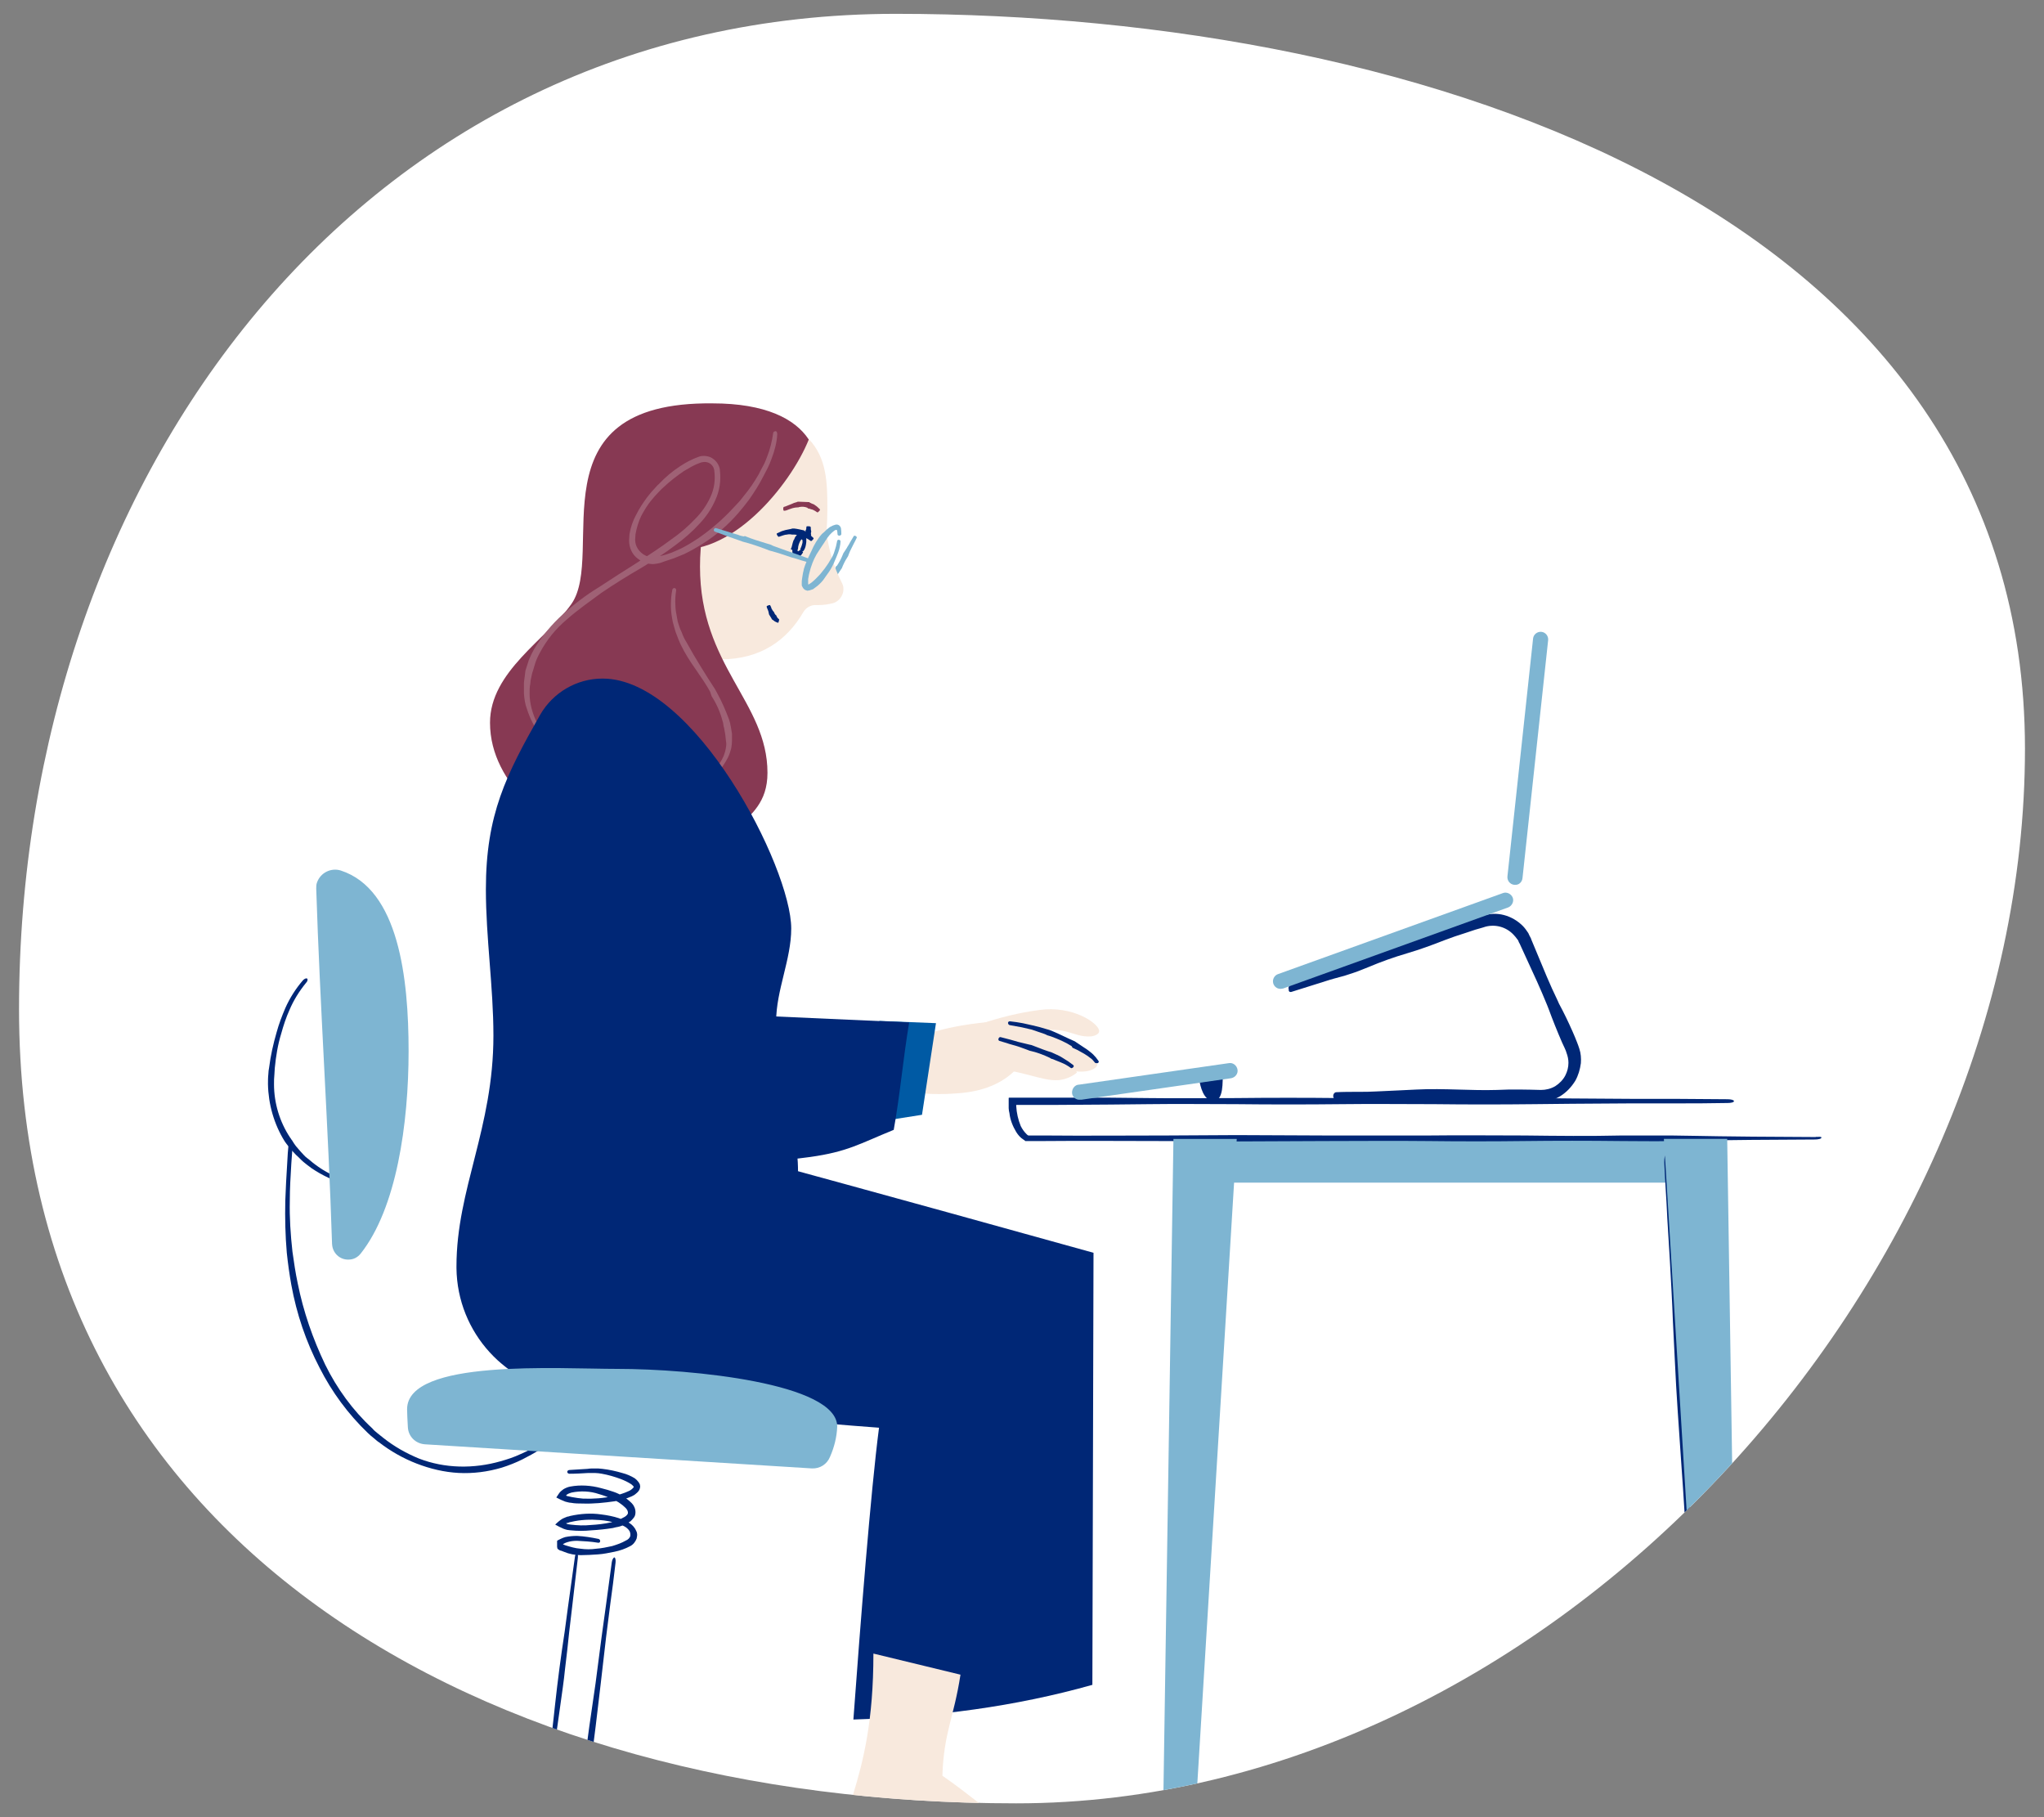 <?xml version="1.0" encoding="UTF-8"?><svg id="Layer_1" xmlns="http://www.w3.org/2000/svg" viewBox="0 0 900 800"><rect x="0" y="0" width="900" height="800" fill="#808080" stroke="none"/><defs><style>.cls-1{fill:#f8e9dd;}.cls-2{fill:#fff;}.cls-3{fill:#7eb5d2;}.cls-4{fill:#873953;}.cls-5{fill:#9f6175;}.cls-6{fill:none;}.cls-7{fill:#002776;}.cls-8{fill:#005aa4;}</style></defs><path class="cls-2" d="m891.62,329.61c0,234.72-209.47,464.3-444.19,464.3S8.38,679.12,8.38,444.26,159.57,6.09,394.44,6.09s497.18,88.66,497.18,323.53Z"/><g><rect id="Ramme" class="cls-3" x="533.28" y="501.4" width="206.81" height="19.25"/><path id="Bordplate" class="cls-7" d="m799.51,500.57l-27.88-.17-14.61-.17-10.12-.17-11.12-.17h-21.58c-14.27.33-28.71.17-42.82,0-13.78,0-28.05-.17-41.99,0h-45.98l-39.01-.17-30.71.17c-17.76,0-36.18.17-54.11,0h-6.81c-.33-.17-.5-.33-.83-.66-1-1-1.83-2.16-2.49-3.49-1.16-2.82-1.83-5.81-1.99-8.8v-.5h15.77l25.73-.17,16.76-.17c12.78-.17,25.89,0,38.51,0,15.27.17,31.04.17,46.47,0,13.61-.17,27.39,0,40.83,0,14.44.17,29.38.17,44.15,0l16.43-.17,26.06-.17h18.76c7.8,0,15.77,0,23.74-.17,1.66,0,2.82-.33,2.82-.83s-1.33-.83-2.82-.83c-7.97,0-16.1-.17-23.9-.17h-18.76l-26.06-.17-16.27-.17c-14.77-.17-29.71,0-44.15,0-13.44.17-27.22.17-40.83,0-15.6-.17-31.37-.17-46.64,0-12.61,0-25.73.17-38.51,0l-16.93-.17h-44.15c-.17,0-.33,0-.33.17v4.48c0,.66.17,1.49.33,2.16.33,2.99,1.49,5.81,2.99,8.3.83,1.33,1.83,2.49,3.15,3.32l.5.33.33.33h7.64c18.09-.17,36.35,0,54.11,0l30.71.17,39.01-.17c15.1,0,30.71-.17,45.81,0,14.11.17,28.38.17,42.16,0,14.11-.17,28.55-.17,42.99,0,7.8,0,14.77.17,21.41,0l11.12-.17,10.12-.17,14.61-.17,27.88-.17c1.66,0,2.99-.33,2.99-.83s-.83-.33-2.49-.33Z"/><g id="Tastatur"><path id="Støtte" class="cls-7" d="m538.43,472.02c-.17,4.15.5,12.61-4.15,12.61h0c-4.32,0-5.81-6.31-6.31-9.79"/><path id="Tastatur-2" class="cls-3" d="m475.52,484.14c-1.83.17-3.49-1.33-3.49-3.15s1.33-3.49,3.15-3.49l65.89-9.46c1.83-.33,3.49,1,3.82,2.82.33,1.83-1,3.49-2.82,3.82l-65.89,9.46h-.66Z"/></g><path id="Stativ" class="cls-7" d="m568.63,436.67l11.12-3.49,5.81-1.83c1.33-.33,2.66-.83,4.15-1.16s2.99-.83,4.48-1.33c2.66-.83,5.31-1.83,8.46-3.15,5.48-2.32,11.12-4.32,16.76-5.98,5.64-1.66,11.12-3.65,16.6-5.81,2.99-1.16,5.98-2.16,9.13-3.15l4.48-1.49,2.32-.66c.83-.17,1.49-.5,2.16-.66,4.48-1.16,9.13.17,12.28,3.49.66.66,1.16,1.33,1.66,1.99.33.33.5.66.66,1.16.17.5.5.83.66,1.33l2.66,5.81c3.15,6.81,6.31,13.61,9.13,20.58l.66,1.66c1.83,4.98,3.82,9.96,5.98,14.94l1.16,2.49.5,1.16.33,1c.5,1.33.83,2.82.83,4.32,0,1.99-.5,3.82-1.33,5.48-1,1.99-2.66,3.65-4.48,4.81-1.99,1.16-4.15,1.66-6.31,1.66-6.31-.17-12.95-.33-19.42,0-5.64.17-11.45,0-17.1-.17-5.98-.17-12.28-.33-18.42,0l-6.81.33c-3.65.17-7.14.33-10.79.5-2.66.17-5.15.17-7.8.17-3.32,0-6.64,0-9.96.17-.66.17-1.16.83-1.16,1.66s.5,1.49,1.16,1.66c3.32.17,6.64.17,9.96.17,2.66,0,5.15,0,7.8.17,3.65,0,7.3.33,10.79.5l6.81.33c6.14.33,12.45.17,18.42,0,5.64-.17,11.29-.33,16.93-.17,6.47.33,12.95.33,19.42,0,3.15-.17,6.14-1,8.8-2.66s4.81-3.98,6.47-6.64c1.33-2.32,2.16-5.15,2.49-7.8.17-2.16,0-4.32-.66-6.31l-.5-1.49-.5-1.33-1-2.49-1-2.32c-1.83-4.15-3.82-8.3-5.98-12.28l-.66-1.49c-3.32-6.81-6.14-13.78-8.96-20.58l-2.49-5.98c-.17-.5-.33-1-.66-1.49-.33-.5-.5-1.16-.83-1.66-.66-1-1.49-2.16-2.32-2.99-2.32-2.32-5.15-3.98-8.3-4.81s-6.31-.66-9.46.33c-1,.33-1.66.5-2.32.83l-2.16.83-4.48,1.66c-2.99,1.16-5.98,2.16-8.96,3.15-5.64,1.49-11.12,3.49-16.6,5.64-5.48,2.32-11.12,4.15-16.93,5.64-3.15.83-5.81,1.83-8.46,2.82-1.49.5-2.82,1.16-4.32,1.83s-2.66,1.16-3.98,1.66l-5.64,2.16-10.79,4.15c-.66.5-1,1.33-.66,1.99-.17,1,.5,1.33,1.16,1.16Z"/><g id="PC"><path id="PC-2" class="cls-3" d="m563.82,435.34c-1.83,0-3.32-1.49-3.32-3.32,0-1.33.83-2.66,2.16-3.15l99.09-35.69c1.66-.66,3.65.33,4.32,1.99.66,1.66-.33,3.65-1.99,4.32h0l-99.09,35.69c-.33,0-.66.17-1.16.17Z"/><path id="PC-3" class="cls-3" d="m667.06,389.53h-.33c-1.83-.17-3.15-1.83-2.99-3.65l11.29-104.73c.17-1.83,1.83-3.15,3.65-2.99,1.83.17,3.15,1.83,2.99,3.65h0l-11.29,104.73c-.17,1.83-1.66,3.15-3.32,2.99Z"/></g><g id="Kontordame"><g id="Hode"><path id="Brille" class="cls-3" d="m368.13,249.28c-.17.33-.33.83-.5,1.16l-.66,1.66c-.5,1-.83,1.99-1.33,3.15,0,.17.17.5.5.66s.83.17.83,0c.5-1,1.16-1.99,1.83-2.99l1-1.49c.17-.33.5-.66.66-1l.17-.17c.66-1.66,1.33-3.15,2.32-4.65l.5-.83.17-.5c.33-1,.83-1.99,1.33-2.99.33-.66.66-1.33,1-1.99.5-.83.83-1.66,1.33-2.66,0-.17-.17-.5-.5-.66s-.83-.17-.83,0c-.5.83-1,1.66-1.49,2.49s-.66,1.33-1.16,1.99c-.5,1-1.16,1.83-1.66,2.66l-.33.5-.33.83c-.66,1.66-1.49,3.15-2.49,4.65l-.33.17Z"/><path id="Hår" class="cls-4" d="m253.6,364.13c-8.3-1.16-15.93-4.98-21.74-10.95-8.96-9.29-16.1-20.91-16.1-35.02,0-22.57,25.06-36.85,35.85-52.28,15.44-22.08-17.93-89.13,62.08-88.3,23.4,0,36.35,6.81,42.32,15.77,5.98,8.96-38.51,58.59-38.51,58.59l-34.36,8.96-29.54,103.24Z"/><path id="Fjes" class="cls-1" d="m295.1,283.3c7.3,4.32,14.44,6.97,22.24,6.97,17.59,0,29.21-8.46,36.35-20.75,1.16-1.99,3.32-3.32,5.81-3.15h1.16c1.99,0,4.15-.33,6.14-.83,3.32-1,5.31-4.65,4.32-7.97-.17-.33-.33-.83-.5-1.16-3.49-6.81-5.64-14.11-6.64-21.58v-1.33c.17-3.15.33-6.31.33-9.29,0-11.95-.33-22.57-8.13-30.87-8.3,20.75-35.02,52.78-60.75,48.13-.17.17-6.81,21.58-.33,41.83Z"/><g id="Hår-2"><path id="Hår-3" class="cls-4" d="m313.03,218.57c-3.15,9.96-4.81,20.42-4.81,30.87,0,43.82,29.71,59.59,29.71,90.79,0,13.28-7.47,18.26-12.61,23.9l-70.54-62.57s12.61-77.51,58.26-82.99Z"/><path id="Hår-4" class="cls-5" d="m313.36,306.54c2.16,3.32,3.82,7.14,4.81,10.95.17.5.33,1,.33,1.49s.17,1,.33,1.49c.17,1,.33,1.83.5,2.82l.33,2.99c.17.83.17,1.83,0,2.66-.17,1.33-.5,2.49-1,3.82-1,2.32-2.49,4.48-4.15,6.47-.33.33-.33.83,0,1.16s.83.33,1.16,0c1.99-1.99,3.49-4.32,4.81-6.81.66-1.33,1.16-2.82,1.49-4.15.17-1,.33-2.16.33-3.15v-3.32c-.17-1-.33-1.99-.5-2.99-.17-.5-.17-1-.33-1.66s-.33-1-.5-1.66c-1.49-3.98-3.15-7.8-5.15-11.45l-1-1.83c-2.16-3.32-4.32-6.64-6.31-9.96-2.16-3.49-4.32-7.14-6.31-10.79-.83-1.33-1.49-2.66-1.99-4.15-.5-1-1-2.16-1.33-3.32-.17-.5-.33-1.16-.5-1.66l-.33-1.83c-.33-1.66-.66-3.49-.66-5.15-.17-2.16,0-4.48.33-6.64,0-.5-.17-.83-.66-1-.5,0-.83.17-1,.66-.5,2.32-.66,4.65-.66,6.97,0,1.83.17,3.65.5,5.48l.33,1.83c.17.66.33,1.33.5,1.83.33,1.16.66,2.49,1.16,3.65.5,1.49,1.16,2.99,1.83,4.48,1.83,3.82,4.15,7.47,6.64,10.95,2.16,3.15,4.48,6.47,6.31,9.79l.66,1.99Z"/><path id="Hår-5" class="cls-5" d="m239.33,322.8c-2.49-3.32-4.32-7.14-5.31-11.12-.5-1.99-.83-4.15-.83-6.31,0-1.49,0-2.99.33-4.48,0-.83.17-1.66.33-2.32l.5-2.32c.5-1.33.83-2.82,1.33-4.32.5-1.49,1.16-2.99,1.99-4.48,2.99-5.64,6.97-10.62,11.95-14.77,4.65-4.15,9.96-7.8,15.1-11.62,5.81-3.98,11.78-7.64,17.76-11.12,4.98-2.99,10.12-6.31,14.94-9.96,3.82-2.82,7.47-5.98,10.62-9.46,2.99-3.15,5.31-6.64,6.97-10.46,1.83-3.98,2.49-8.46,1.99-12.78,0-.66-.17-1.49-.5-2.16-.66-1.66-1.99-2.99-3.65-3.82-1.66-.66-3.65-.83-5.31-.17-2.82,1-5.64,2.49-8.13,4.15-3.32,2.16-6.47,4.81-9.29,7.8-1,.83-1.83,1.99-2.66,2.82s-1.66,1.99-2.49,2.99c-1.83,2.49-3.49,4.98-4.81,7.64-1.49,2.66-2.49,5.64-2.99,8.63,0,1-.17,1.83-.17,2.82,0,3.15,1.33,6.14,3.82,7.97,1.66,1.33,3.49,2.16,5.64,2.32,1,.17,1.99,0,2.99-.17l.83-.17.66-.17,1.33-.5c1.49-.5,2.99-1,4.48-1.49l4.48-1.83c2.82-1.33,5.64-2.99,8.3-4.65,5.81-3.65,10.95-8.13,15.44-13.28l2.49-2.99c.83-1,1.49-1.99,2.32-2.99,2.32-3.32,4.48-6.64,6.31-10.29l1.99-3.82c.66-1.33,1.16-2.66,1.66-3.98,1.33-3.49,2.32-7.14,2.49-10.79,0-.83-.33-1.33-.66-1.33s-1.16.17-1.16,1c-.5,3.49-1.33,6.97-2.66,10.29-.5,1.33-1,2.66-1.66,3.82s-1.33,2.49-1.99,3.82c-1.99,3.49-4.15,6.64-6.64,9.63-.83,1-1.49,1.99-2.32,2.82l-2.49,2.66c-4.48,4.81-9.46,9.13-14.94,12.95-2.49,1.66-5.15,3.32-7.8,4.65l-4.15,1.83c-1.49.5-2.82,1-4.32,1.33l-1.33.33c-.33.17-.83.17-1.16.33-.83.17-1.49.17-2.32,0-1.49-.17-2.99-.83-4.15-1.83s-1.99-2.16-2.49-3.65c-.17-.66-.33-1.49-.33-2.16,0-.83.17-1.66.17-2.49.5-2.82,1.33-5.48,2.49-7.97,1.33-2.49,2.82-4.98,4.65-7.14.83-1,1.66-1.99,2.49-2.82s1.66-1.83,2.66-2.66c2.82-2.66,5.81-4.98,8.96-7.14.83-.5,1.49-.83,2.32-1.33,1-.66,2.16-1.16,3.15-1.66l1.66-.66c.5-.17,1-.33,1.33-.33,1.99-.33,3.82.66,4.65,2.49.17.5.33,1,.33,1.33.5,3.98,0,7.8-1.66,11.45-1.66,3.65-3.98,6.97-6.81,9.79-3.15,3.32-6.64,6.31-10.46,8.96-4.65,3.49-9.79,6.81-14.61,9.96-5.81,3.65-11.78,7.47-17.59,11.29-5.48,3.32-10.62,7.3-15.44,11.62-4.98,4.48-9.29,9.63-12.78,15.44-.83,1.49-1.66,3.15-2.32,4.81-.5,1.49-1,3.15-1.49,4.65l-.33,2.66c-.17.83-.17,1.66-.33,2.66v4.81c.17,2.32.5,4.65,1.33,6.81,1.33,4.15,3.32,8.13,5.98,11.45.5.66,1.16.83,1.49.66s.33-1-.17-1.49Z"/></g><path id="Munn" class="cls-7" d="m339.91,272.68c.17.17.33.17.5.33.17.17.5.33.66.5.5.33,1,.5,1.49.66.17,0,.33-.33.33-.66.17-.33.17-.5.17-.83-.33-.33-.83-.66-1-1.16,0-.17-.17-.17-.17-.33v-.17c-.5-.33-.83-.83-1-1.33l-.17-.33-.17-.17c-.33-.33-.5-.66-.66-1-.17-.17-.33-.5-.33-.83-.17-.33-.33-.66-.5-1,0,0-.33,0-.83.17-.5.17-.66.33-.66.5,0,.33.17.66.33,1,.17.33.17.5.33.83.17.33.17.83.33,1.33v.17l.17.33c.33.66.83,1.16,1.16,1.99h0Z"/><g id="_Øye"><path id="_Øye-2" class="cls-7" d="m348.88,242.14c0,.66,0,1.16.17,1.83s.5,1.33,1.16,1.66c1.33.33,2.49-1,3.32-2.32.17-.33-.17-.5-.5-.83-.17-.17-.5-.33-.83-.33-.33.33-.66.66-1,.5v-.66q0-.17.17-.33h0c0-1.33.5-2.66,1.16-3.82h.17v-.17c0-.17.33-.33.33-.17q.17.17.33.33v.66c0,.33,0,.66-.17,1-.17.83-.5,1.49-.83,2.32,0,.17.17.5.5.66s.83.33.83.17c.66-.83,1-1.83,1.16-2.82,0-.33.17-.83.17-1.16v-1.49c0-.83-.33-1.49-1-1.99-.66-.5-1.33-.66-1.99-.33-.33,0-.5.17-.83.33-.33.33-.66.66-1,1.16-.17.33-.33.5-.33.66s-.17.5-.33.66-.33.83-.5,1.33l-.33,1.33-.17.66-.17.33-.17.5q.5.17.66.33Z"/><path id="_Øye-3" class="cls-7" d="m354.85,234.84v1.49c.17.17.5.17.83.33s.5.17.83.17l.33-.66.17-.33c0-.17.17-.17.17-.33h0c-.17-.5-.17-.83,0-1.33v-.33c0-.33-.17-.5-.17-.83v-.5c0-.17,0-.5-.17-.66-.33-.17-.5-.17-.83-.17h-.83c0,.17-.17.5-.17.66v.5c0,.17-.17.5-.33.66v.33c.17.33,0,.83-.17,1.16l.33-.17Z"/><path id="Vipper" class="cls-7" d="m352.86,236.16c.33,0,.5.17.83.17.33.17.83.33,1.16.5.66.33,1.49.83,2.16,1.33.17.17.5-.17.83-.5s.5-.66.33-.83c-.66-.66-1.33-1.16-1.99-1.83-.33-.33-.83-.5-1.16-.83l-.83-.5-.17-.17c-1.49-.33-2.82-.66-4.32-.83h-.83l-.5.17c-.83.17-1.66.33-2.49.5-.5.17-1.16.33-1.66.5-.66.33-1.49.66-2.16,1-.17.17,0,.5.17.83s.5.66.66.66l1.99-.66c.5-.17,1.16-.33,1.66-.33.66-.17,1.49-.17,2.16,0h1c.83,0,1.99.33,3.15.83h0Z"/></g><path id="Bryn" class="cls-4" d="m355.85,223.88c.33,0,.5,0,.83.17s.66.17,1.16.33c.66.33,1.33.66,1.99,1.16.17.17.5-.17.83-.5s.5-.66.33-.83c-.66-.66-1.33-1.33-2.16-1.83-.33-.33-.83-.5-1.33-.66l-1-.5-.17-.17c-1.49,0-2.82-.17-4.32-.17h-.66c-.17,0-.33,0-.5.17-.83.17-1.66.5-2.32.83l-1.66.66c-.66.33-1.33.5-1.83.66-.17.33-.17.5-.17.83,0,.5.17.83.33.83.83,0,1.49-.33,2.32-.66.5-.17,1-.33,1.49-.5.66-.17,1.49-.33,2.16-.33h.33c.17,0,.33-.17.5-.17,1.16-.17,2.32-.17,3.49.33l.33.33Z"/><g id="Brille-2"><path id="Stang-2" class="cls-3" d="m327.47,236.16c-.83-.17-1.66-.33-2.32-.66l-3.32-1c-2.16-.66-4.32-1.33-6.47-1.99-.5-.17-.83.17-1,.5-.17.33,0,.83.33,1l6.31,2.32,3.32,1.16c.83.33,1.49.5,2.32.83l.5.17c3.32.83,6.64,1.99,9.79,3.15l1.66.66,1.16.33c1.99.5,3.98,1.16,5.98,1.83,1.49.5,2.82,1,4.32,1.33,1.83.66,3.65,1.16,5.48,1.66.33,0,.83-.17,1-.5.17-.33,0-.83-.33-1-1.83-.66-3.65-1.33-5.48-1.99-1.49-.5-2.82-1-4.32-1.49-1.99-.66-3.98-1.49-5.98-2.16l-1-.5-1.66-.5c-3.32-1-6.64-1.99-9.79-3.32l-.5.17Z"/><path id="Brille-5" class="cls-3" d="m357.01,249.94c.83-2.66,1.99-5.31,3.65-7.64.83-1.33,1.66-2.49,2.32-3.49.33-.66.83-1.16,1.16-1.83.33-.5.83-1,1.16-1.49.33-.33.66-.66,1-1,.33-.33.66-.5,1-.83.17-.17.5-.33.66-.33.17-.17.5,0,.66.17v.17c0,.17.17,1.16.17,1.66,0,.33.5.5.83.5s.83-.33.83-.66c0-.83,0-1.66-.17-2.66-.33-1.16-1.33-1.83-2.49-1.49h0c-.5.17-1.16.33-1.66.66-.5.17-1,.5-1.33.83-.5.33-.83.66-1.16,1-.5.5-1,1-1.66,1.49-.5.5-1,1.16-1.49,1.83-.83,1.16-1.66,2.49-2.32,3.82-1.16,2.66-2.66,5.31-3.65,8.13l-.5,1.49c-.33,1.33-.66,2.82-.83,4.32-.17.83-.17,1.49-.17,2.32v.66c0,.33.17.66.33.83.17.5.66,1,1.16,1.33.33.17.66.17,1,.33l1-.17c.5-.17,1-.33,1.49-.5.66-.5,1.33-1,1.99-1.49,1.16-1,2.32-2.16,3.15-3.49.66-1,1.33-1.83,1.99-2.82,1-1.49,1.83-3.15,2.49-4.81.5-1.16,1-2.32,1.49-3.65.33-.83.5-1.66.66-2.32.17-.83.33-1.66.33-2.49,0-.33-.33-.66-.66-.66-.33-.17-.83.17-.83.5-.17.83-.33,1.49-.5,2.32s-.5,1.49-.66,2.16c-.33,1.16-.83,2.32-1.49,3.32-.83,1.49-1.83,2.99-2.82,4.32-.66.83-1.33,1.66-1.99,2.49-1,1-1.99,2.16-2.99,2.99-.5.5-1,.83-1.49,1.16-.33.17-.5.33-.5.33h-.33v-2.32c.17-1.33.5-2.66.83-3.82l.33-1.16Z"/></g></g><path id="Bukse" class="cls-7" d="m301.9,500.57c11.95,5.81-19.75-4.48,179.59,50.96l-.5,190.21c-34.19,9.63-69.05,14.11-105.23,15.27,2.99-41,7.64-100.58,11.29-128.47-60.58-4.48-132.45-12.45-150.21-20.58-.17.33,10.12-87.97,65.06-107.39Z"/><path id="Overkropp" class="cls-7" d="m251.12,613.27c-28.22-2.99-49.79-26.56-50.13-54.94v-.83c0-34.03,16.27-60.75,16.27-101.58,0-21.41-3.32-42.99-3.32-64.4,0-33.03,8.96-50.46,23.9-76.85,5.64-9.79,16.1-15.93,27.39-15.93h.17c40.33,0,82.99,83.16,82.99,110.04,0,13.61-6.64,27.22-6.64,40.83,0,19.92,9.63,43.98,9.63,66.23,0,13.11-3.49,23.24-6.64,35.35-16.6,41.16-37.18,62.74-77.01,62.74-5.64.17-11.12,0-16.6-.66Z"/><g id="Arm"><path class="cls-1" d="m396.84,457.91c8.3-.83,15.44-5.81,38.34-7.97,5.48-.66,11.12-.33,16.6.66.83,1.49,1.49,3.15,1.83,4.81.83,8.96-7.64,23.57-29.88,25.73-12.12,1.16-32.37,1.33-38.18-9.96"/><path class="cls-1" d="m431.37,450.94c8.63-2.99,17.43-5.15,26.39-6.31,14.44-1.99,25.73,5.64,26.22,9.13.17,1.49-1.99,2.32-3.49,2.49-8.3.66-10.46-5.15-25.56-1.83-5.98,1.33-11.12,2.66-16.6,3.98"/><path class="cls-1" d="m437.18,450.77c20.08-1.49,45.64,13.44,45.98,17.59.17,1.99-3.32,3.15-5.31,3.32-14.27,1.33-17.76-11.95-48.3-9.13"/><line class="cls-6" x1="444.15" y1="449.28" x2="443.82" y2="452.43"/><line class="cls-6" x1="481.99" y1="468.37" x2="484.65" y2="468.2"/><path class="cls-7" d="m472.2,461.23c.66.33,1.49.66,2.16,1,1,.5,1.99,1.16,2.99,1.66.83.5,1.83,1.16,2.66,1.83.83.5,1.49,1.33,2.16,2.16.17.17.5.17,1,.17s.83-.66.5-1c-.66-1-1.49-1.99-2.32-2.82s-1.83-1.49-2.66-2.16c-1-.66-1.99-1.33-2.99-1.99l-1.99-1.33-.5-.33c-3.15-1.33-6.31-2.99-9.46-4.32l-1.66-.66-1.16-.33c-1.99-.66-3.98-1.16-6.14-1.66-1.49-.33-2.99-.66-4.48-1-1.83-.33-3.82-.66-5.64-.83-.5,0-.83.33-.83.66s.17.83.66,1c1.83.33,3.65.66,5.48,1,1.49.33,2.82.66,4.32,1,1.99.66,3.82,1.33,5.81,1.99l1,.5,1.66.5c3.15,1.16,6.31,2.49,9.13,4.32l.33.66Z"/><path class="cls-1" d="m434.36,456.09c.17,0,37.18,8.46,39.83,16.1-2.16,1.83-4.98,2.99-7.97,3.32-7.64.66-16.43-4.81-34.86-5.81"/><line class="cls-6" x1="440.17" y1="455.92" x2="439.34" y2="458.91"/><line class="cls-6" x1="471.54" y1="471.19" x2="473.69" y2="468.87"/><path class="cls-7" d="m462.74,466.04c.66.17,1.16.33,1.83.66.83.33,1.66.66,2.49,1,1.66.66,3.15,1.49,4.48,2.49.17.17.66,0,1-.33.33-.33.33-.66,0-1-1.49-1.16-2.99-2.16-4.65-3.15-.83-.5-1.66-1-2.49-1.33l-1.83-.83-.33-.17c-2.66-.83-5.31-1.83-7.8-2.82l-1.33-.5-.83-.17-4.81-1.16c-1.16-.33-2.32-.66-3.49-1-1.49-.33-2.99-.83-4.48-1.16-.33,0-.66.17-.83.66s0,.83.33,1c1.49.5,2.99.83,4.32,1.33,1.16.33,2.32.66,3.49,1,1.66.5,3.15,1.16,4.65,1.66l.83.33,1.33.33c2.66.66,5.15,1.66,7.64,2.82l.5.33Z"/><polyline class="cls-8" points="387.22 449.45 412.12 450.44 405.97 490.78 382.74 494.43"/><path class="cls-7" d="m311.03,446.13l89.3,3.98c-2.66,15.6-3.98,31.7-6.81,47.3-15.1,6.14-20.25,9.63-36.85,11.95-25.06,3.49-49.96,2.49-70.71-11.62"/></g></g><g id="Ryggfeste"><path id="Ryggfeste-2" class="cls-7" d="m270.53,615.26c-.17-.33-1.33-.17-2.66.5-6.97,4.15-13.78,8.63-20.42,13.61-3.49,2.32-6.97,4.81-10.46,6.81-2.49,1.49-5.15,2.82-7.8,3.98-2.82,1.33-5.81,2.32-8.8,3.15-5.81,1.66-11.95,2.49-18.09,2.32-6.14-.17-12.12-1.33-17.76-3.49-5.64-2.32-10.95-5.31-15.77-9.13-.83-.66-1.66-1.33-2.49-1.99s-1.66-1.33-2.32-2.16c-8.63-7.97-15.6-17.59-20.75-28.05-5.48-11.45-9.63-23.4-12.12-35.85-1-4.65-1.66-9.29-2.32-13.94-.83-7.47-1.33-14.94-1.16-22.41,0-5.48.33-10.79.66-16.27.17-2.32.33-4.65.5-6.97-.5-.66-1.16-1.49-1.66-2.16-.33,2.99-.5,5.98-.66,9.13-.33,5.48-.66,10.79-.83,16.27-.17,7.64,0,15.27.66,22.91.5,4.81,1.16,9.46,1.99,14.11,2.32,12.78,6.47,25.06,12.45,36.52,5.48,10.79,12.61,20.42,21.25,28.71.83.83,1.66,1.49,2.49,2.16s1.66,1.49,2.49,1.99c4.98,3.82,10.46,6.97,16.43,9.29,5.98,2.32,12.28,3.82,18.59,4.15s12.78-.5,18.92-2.32c3.15-1,6.14-2.16,9.13-3.65,2.66-1.33,5.31-2.82,7.8-4.32,3.65-2.32,7.14-4.81,10.62-7.3,6.31-4.98,12.95-9.46,19.75-13.78,1.66-.5,2.49-1.49,2.32-1.83Z"/><path id="Ryggfeste-3" class="cls-7" d="m126.13,503.56c.66.83,1.33,1.66,1.99,2.49l2.16,2.32c1.16,1,2.16,2.16,3.32,3.15s2.32,1.83,3.65,2.82c4.65,3.15,9.96,5.64,15.44,7.14,1,.33,1.83.17,1.99-.33s-.5-1-1.49-1.33c-5.31-1.49-10.29-3.98-14.61-7.3-1.16-.83-2.16-1.83-3.32-2.66s-1.99-1.99-2.99-2.99l-1.99-2.32c-.66-.83-1.16-1.66-1.66-2.49-.33-.33-.5-.83-.83-1.16-4.65-6.97-7.14-15.27-7.14-23.57,0-1.49,0-2.82.17-4.32,0-1,.17-1.83.17-2.82.5-5.15,1.33-10.29,2.82-15.1,1-3.65,2.16-7.14,3.65-10.46,1.83-4.32,4.32-8.3,7.3-11.95.66-.66.83-1.49.5-1.83s-1.16,0-1.83.66c-3.15,3.65-5.81,7.8-7.8,12.28-1.49,3.49-2.82,6.97-3.82,10.62-1.49,5.15-2.66,10.29-3.32,15.6-.17,1-.33,1.83-.33,2.82-.17,1.49-.17,2.99-.17,4.48.17,8.8,2.66,17.59,7.3,25.06.17.33.5.66.83,1.16Z"/></g><path id="Sete" class="cls-3" d="m357.51,646.46l-170.46-10.62c-4.15-.33-7.3-3.49-7.47-7.64-.17-2.99-.33-6.14-.33-7.8,0-22.24,66.72-17.76,92.62-17.76,32.53,0,96.77,6.31,96.77,25.39-.17,4.65-1.33,9.13-3.15,13.28-1.33,3.32-4.48,5.31-7.97,5.15Z"/><path id="Ryggpute" class="cls-3" d="m146.22,547.71c.17,3.82,3.32,6.97,7.3,6.81,2.16,0,3.98-1,5.31-2.66,15.77-19.92,21.08-57.1,21.08-89.13s-4.32-71.21-29.88-79.5c-4.32-1.33-8.96,1-10.46,5.31-.33.83-.33,1.83-.33,2.66,1.66,52.28,5.31,104.23,6.97,156.52Z"/><path id="Spiral" class="cls-7" d="m263.56,677.5c-3.15-.66-6.31-1.16-9.46-1.33-1.83,0-3.49.17-5.15.5-1.16.33-2.16.83-3.15,1.33l-.5.33v2.66l.17.83c.17.17.5.33.66.5.33.17.5.33.83.33l.5.17.83.33c2.32,1,4.98,1.49,7.47,1.49s4.98-.17,7.47-.33,4.81-.66,7.3-1.16c2.49-.5,4.81-1.33,6.97-2.49,1.33-.66,2.32-1.99,2.82-3.32.17-.83.33-1.66.17-2.32,0-.33-.17-.66-.33-1-.17-.33-.33-.66-.5-1-.83-1.33-1.99-2.32-3.32-2.99-1.16-.66-2.49-1.16-3.82-1.66-2.49-.83-5.15-1.33-7.8-1.66-4.48-.66-9.13-.33-13.61.66-.5.17-1,.33-1.33.33l-.83.33-1.16.5c-1.16.66-2.32,1.66-3.32,2.66,1.16.66,2.49,1.33,3.65,1.83.33.17.66.17,1,.33.17,0,.5.17.66.17l1.33.17c3.15.33,6.31.33,9.46,0,3.15-.17,6.14-.5,9.29-1l1.33-.33c2.32-.33,4.65-1.33,6.47-2.66.5-.5,1-1,1.49-1.66.5-.66.66-1.49.66-2.32,0-1.49-.66-2.99-1.66-3.98-2.16-2.16-4.98-3.98-7.97-4.98-1.83-.66-3.65-1.16-5.64-1.66-4.32-1.16-8.96-1.49-13.44-.66-1,.17-2.16.66-2.99,1.16-.66.5-1.33,1-1.83,1.66s-.83,1.33-1.33,1.99l1.99,1c.66.33,1.33.5,1.99.83.83.17,1.66.5,2.49.5,1.66.33,3.49.33,5.15.33,4.65.17,9.46-.33,14.11-1,2.49-.33,5.15-1.16,7.47-2.16.66-.33,1.33-.66,1.83-1.16.66-.5,1.33-1.16,1.66-1.99.17-.5.33-1.16.17-1.66,0-.5-.33-1-.66-1.49-.5-.66-1-1.16-1.66-1.66-1.66-1-3.49-1.83-5.48-2.32-2.82-.83-5.81-1.49-8.8-1.83-1.16-.17-2.16-.17-3.32-.17-1,0-2.16,0-3.15.17l-7.97.5c-.5,0-1,.33-1,.83s.5.83,1,.83c2.82,0,5.48-.17,8.13-.33h3.15c1,0,1.99.17,2.99.33,2.82.5,5.64,1.33,8.3,2.32,1.66.66,3.15,1.33,4.65,2.32.33.33.66.5,1,1,.17.33,0,.17,0,.33-.5.66-1.33,1.33-2.16,1.66-2.16,1-4.32,1.66-6.64,2.16-4.32,1-8.96,1.33-13.44,1.16-1.66-.17-3.15-.33-4.81-.66-.83-.17-1.49-.33-2.32-.5l-.33-.17s0-.17.17-.33c.66-.5,1.49-.83,2.16-1,3.98-.83,8.3-.66,12.12.66,1.83.5,3.49,1.16,5.15,1.83,2.49,1,4.81,2.49,6.64,4.32l.5.66c.17.17.17.33.33.66.17.5.17,1,0,1.33-.33.5-.83,1-1.49,1.33-1.49.83-2.99,1.49-4.65,1.99l-1.16.33c-2.99.66-5.98,1-8.96,1.16-2.99.33-5.81.17-8.8-.17-.33,0-.83-.17-1.16-.17l-.5-.17h0l-.33-.17c0-.17.17-.17.33-.17l.66-.17c.33-.17.83-.33,1.16-.33,4.15-1,8.46-1.16,12.61-.83,2.49.17,4.98.66,7.3,1.33,1.16.33,2.32.83,3.32,1.33s1.83,1.16,2.49,2.16c.33.66.5,1.49.33,2.32-.33.83-1,1.49-1.83,1.83-1.99,1.16-3.98,1.83-6.14,2.49-2.32.5-4.65,1-6.97,1.16-2.32.33-4.65.33-6.97,0-2.32-.17-4.48-.83-6.64-1.49l-.83-.33-.33-.17h-.17v-.66l-.5,1.16c.66-.5,1.49-1,2.49-1.33,1.49-.5,2.99-.66,4.48-.66,3.15.17,6.14.33,9.13.83.5.17,1-.17,1-.5.17-.5-.17-1-.66-1.16h0Z"/><path class="cls-3" d="m527.2,785.13l17.36-283.73h-27.88l-4.39,286.7c4.99-.89,9.96-1.89,14.91-2.98Z"/><path class="cls-1" d="m431,793.72c-5.16-3.97-10.36-8.07-16.06-11.98.66-19.25,4.98-25.06,7.97-44.48l-38.34-9.29c0,29.53-4.31,46.93-9,62.24,18.2,1.92,36.71,3.09,55.44,3.52Z"/><g><path class="cls-7" d="m261.41,766.85c.6-4.49,1.13-9.05,1.66-13.5l1.49-12.61c.83-6.64,1.49-13.44,2.32-20.08l1.83-14.44c.83-5.98,1.66-12.28,2.32-18.26.17-1.33-.17-2.32-.5-2.32s-1,.83-1.16,2.16c-.83,6.14-1.66,12.28-2.49,18.42-.66,4.81-1.33,9.63-1.99,14.44l-2.66,20.42-1.83,12.61c-.6,4.05-1.19,8.19-1.72,12.29.91.29,1.81.59,2.72.88Z"/><path class="cls-7" d="m245.22,761.42c.47-3.32.94-6.76,1.41-10.06.83-5.98,1.66-11.45,2.16-16.6l1-8.46.83-7.8,1.33-11.29,2.49-21.41c.17-1.33-.17-2.32-.5-2.32s-.66,1-.83,2.16l-2.99,21.58-1.49,11.12-1.16,7.8c-.33,2.82-.83,5.64-1.16,8.46-.66,5.15-1.33,10.46-1.99,16.6-.3,3.12-.72,6.37-1.05,9.52.65.23,1.3.47,1.96.71Z"/></g><path class="cls-7" d="m735.28,555.18c.5,8.96,1,17.76,1.33,26.72.33,5.64.5,11.12.83,16.76.66,15.1,1.83,30.37,2.82,45.15.53,7.21,1.01,14.61,1.47,22.02.78-.76,1.56-1.53,2.34-2.29-.38-6.78-.75-13.54-1.15-20.22-.83-14.77-1.66-30.04-2.66-45.15l-1.16-16.6c-.66-8.8-1.33-17.76-1.83-26.56-.5-6.47-.83-12.78-1.16-19.09-.5-7.97-1-16.27-1.66-24.23-.17-1.66-.5-2.99-1-2.99s-.66,1.33-.66,2.99c.33,8.13,1,16.43,1.33,24.4.33,6.31.83,12.78,1.16,19.09Z"/><path class="cls-3" d="m762.69,644.2l-2.18-142.81h-27.88l10.01,163.54c6.87-6.71,13.56-13.63,20.06-20.74Z"/></g></svg>
